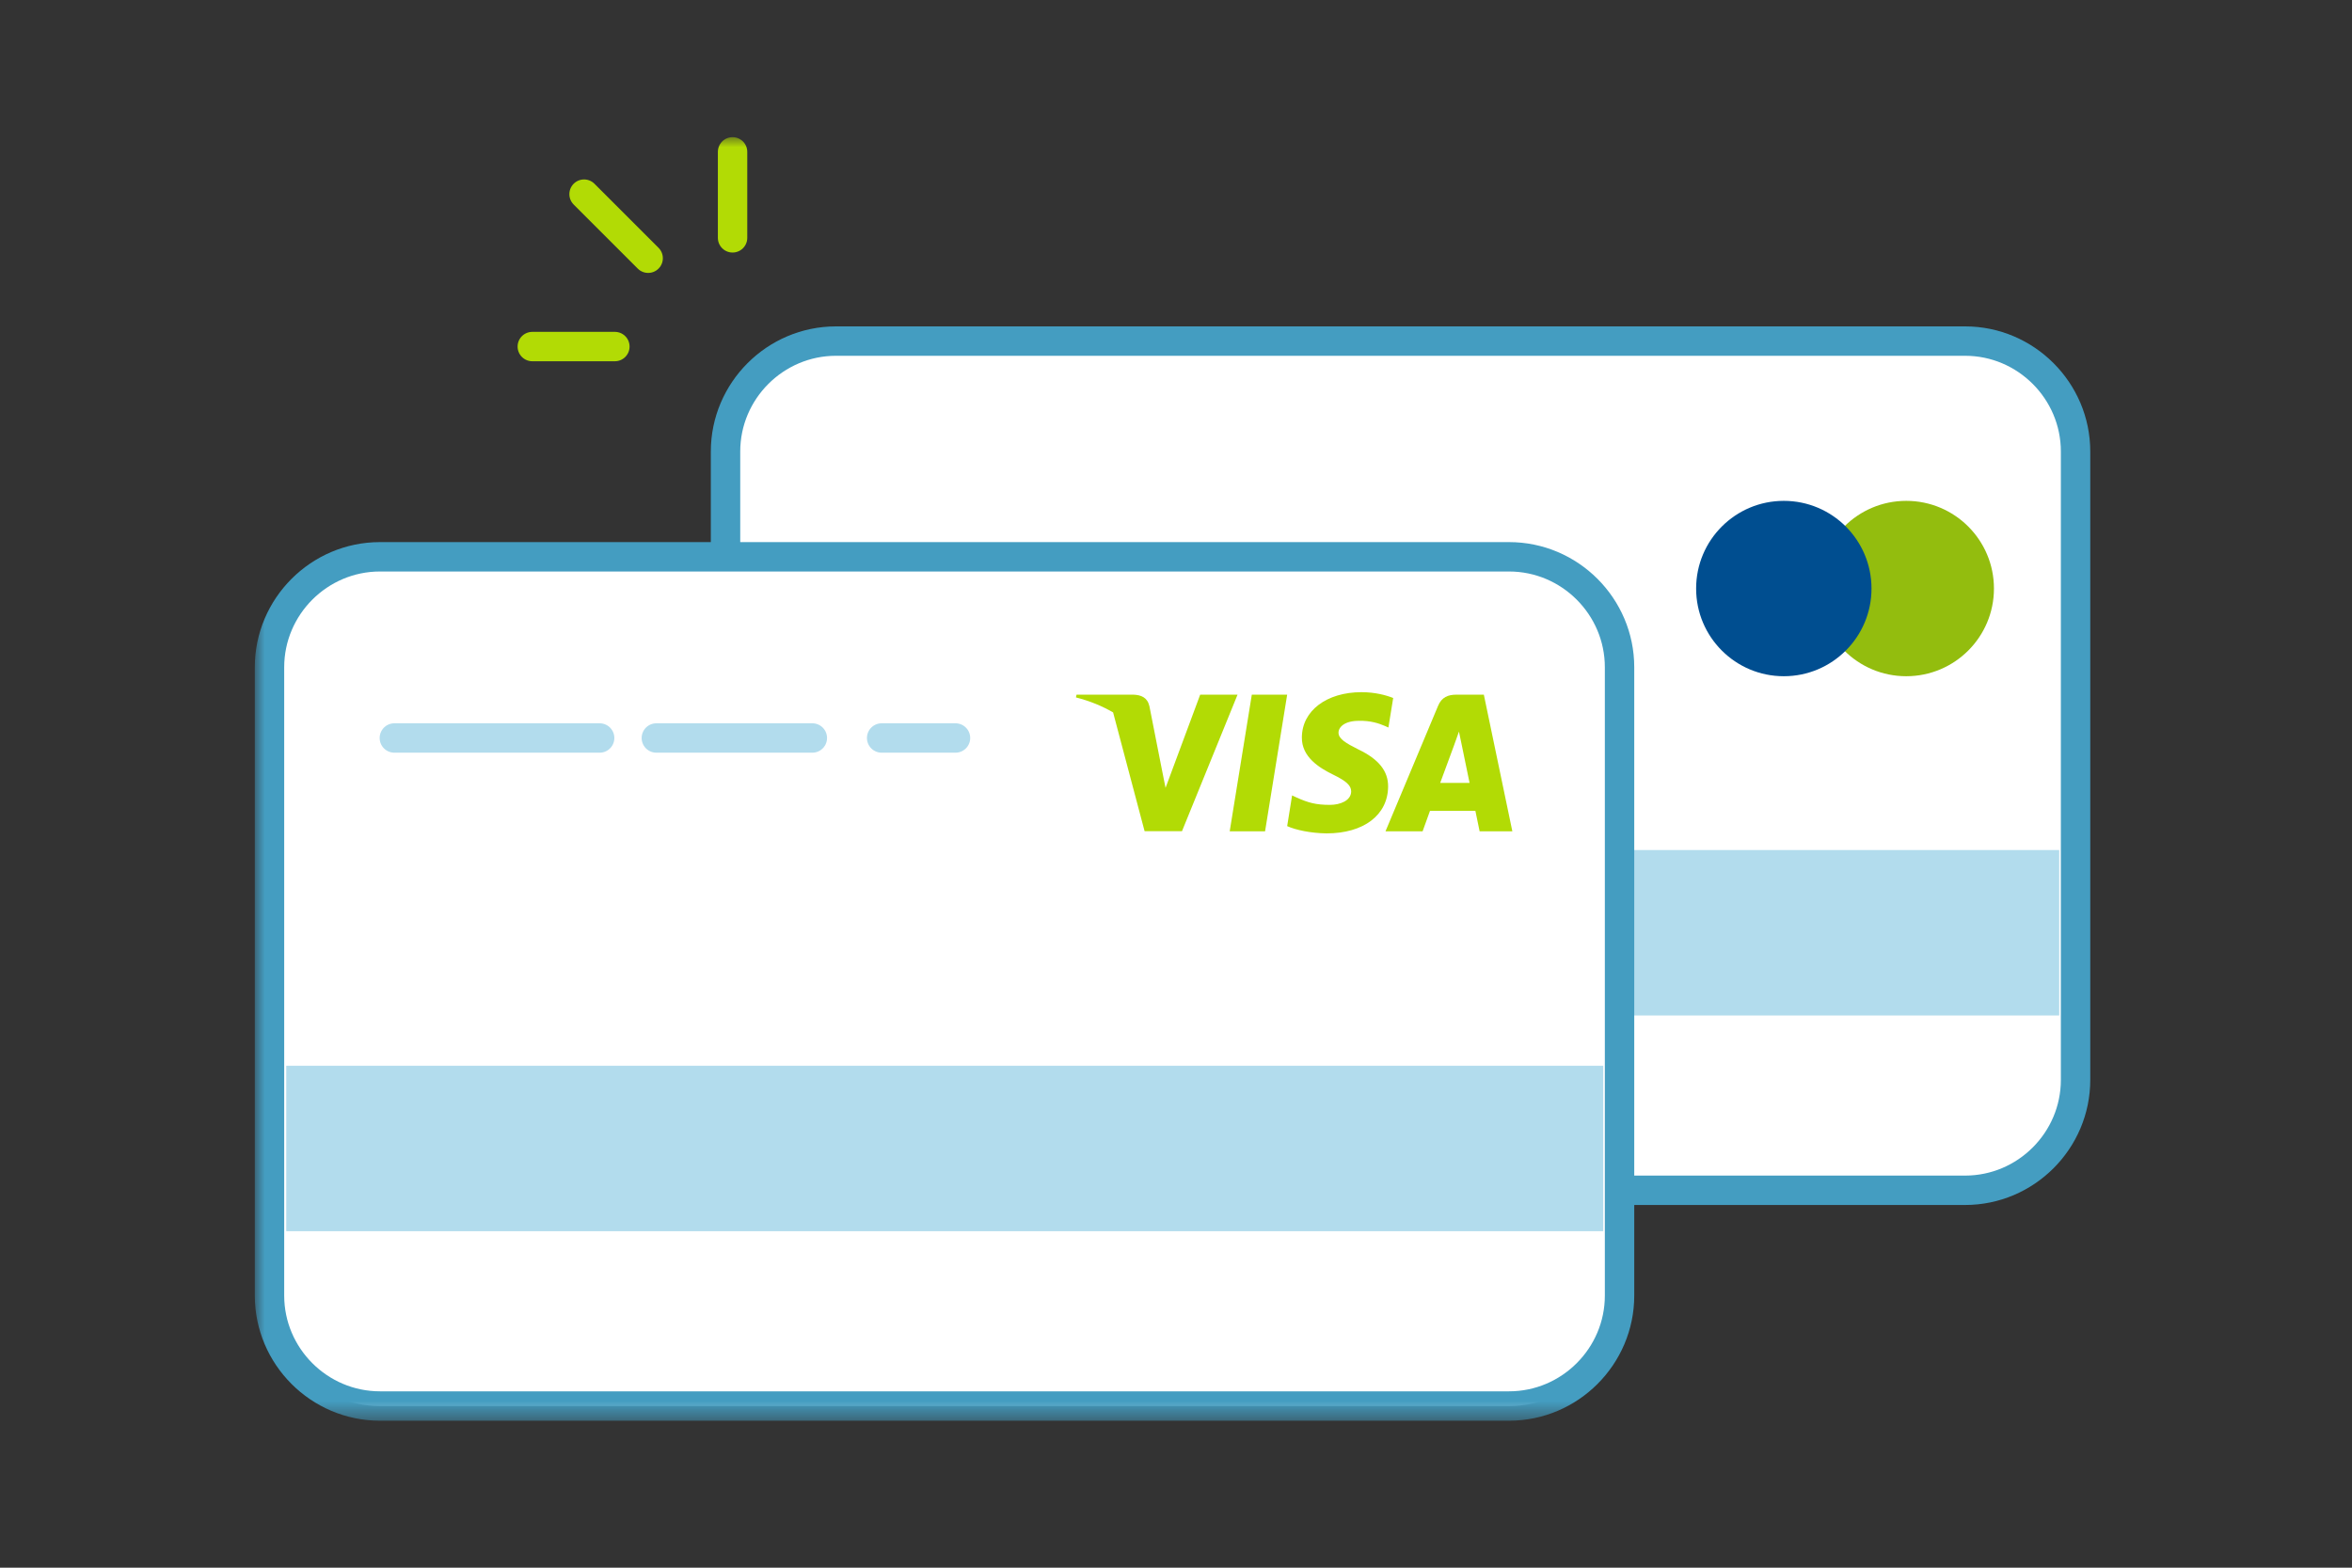<?xml version="1.0" encoding="UTF-8"?>
<svg width="120px" height="80px" viewBox="0 0 120 80" version="1.1" xmlns="http://www.w3.org/2000/svg" xmlns:xlink="http://www.w3.org/1999/xlink">
    <rect x="0" y="0" width="120" height="80" fill="#333333" stroke="none"/>
    <title>Thumbnail/Cards/Fintro</title>
    <defs>
        <polygon id="path-1" points="0 65.5 93.646 65.5 93.646 0 0 0"></polygon>
    </defs>
    <g id="Thumbnail/Cards/Fintro" stroke="none" stroke-width="1" fill="none" fill-rule="evenodd">
        <g id="Group-23" transform="translate(13, 7)">
            <path d="M87.261,53.741 L29.652,53.741 C26.552,53.741 24.017,51.206 24.017,48.106 L24.017,16.041 C24.017,12.941 26.552,10.406 29.652,10.406 L87.261,10.406 C90.361,10.406 92.896,12.941 92.896,16.041 L92.896,48.106 C92.896,51.206 90.361,53.741 87.261,53.741" id="Fill-1" fill="#FFFFFF"></path>
            <path d="M87.261,53.741 L29.652,53.741 C26.552,53.741 24.017,51.206 24.017,48.106 L24.017,16.041 C24.017,12.941 26.552,10.406 29.652,10.406 L87.261,10.406 C90.361,10.406 92.896,12.941 92.896,16.041 L92.896,48.106 C92.896,51.206 90.361,53.741 87.261,53.741 Z" id="Stroke-3" stroke="#449DC1" stroke-width="1.5"></path>
            <path d="M88.732,23.034 C88.732,25.505 86.729,27.508 84.257,27.508 C81.787,27.508 79.784,25.505 79.784,23.034 C79.784,20.562 81.787,18.559 84.257,18.559 C86.729,18.559 88.732,20.562 88.732,23.034" id="Fill-5" fill="#93BD0E"></path>
            <mask id="mask-2" fill="white">
                <use xlink:href="#path-1"></use>
            </mask>
            <g id="Clip-8"></g>
            <polygon id="Fill-7" fill="#B2DCED" mask="url(#mask-2)" points="24.87 44.82 92.062 44.82 92.062 36.378 24.87 36.378"></polygon>
            <path d="M82.485,23.034 C82.485,25.505 80.482,27.508 78.01,27.508 C75.54,27.508 73.537,25.505 73.537,23.034 C73.537,20.562 75.54,18.559 78.01,18.559 C80.482,18.559 82.485,20.562 82.485,23.034" id="Fill-9" fill="#004E90" mask="url(#mask-2)"></path>
            <path d="M63.995,64.75 L6.385,64.75 C3.286,64.75 0.75,62.214 0.75,59.115 L0.75,27.049 C0.75,23.95 3.286,21.414 6.385,21.414 L63.995,21.414 C67.094,21.414 69.63,23.95 69.63,27.049 L69.63,59.115 C69.63,62.214 67.094,64.75 63.995,64.75" id="Fill-10" fill="#FFFFFF" mask="url(#mask-2)"></path>
            <path d="M63.995,64.75 L6.385,64.75 C3.286,64.75 0.75,62.214 0.75,59.115 L0.75,27.049 C0.75,23.95 3.286,21.414 6.385,21.414 L63.995,21.414 C67.094,21.414 69.63,23.95 69.63,27.049 L69.63,59.115 C69.63,62.214 67.094,64.75 63.995,64.75 Z" id="Stroke-11" stroke="#449DC1" stroke-width="1.5" mask="url(#mask-2)"></path>
            <polygon id="Fill-12" fill="#B2DCED" mask="url(#mask-2)" points="1.604 55.828 68.797 55.828 68.797 47.387 1.604 47.387"></polygon>
            <line x1="7.12" y1="30.66" x2="17.594" y2="30.66" id="Stroke-13" stroke="#B2DCED" stroke-width="1.5" stroke-linecap="round" stroke-linejoin="round" mask="url(#mask-2)"></line>
            <line x1="20.487" y1="30.66" x2="28.446" y2="30.66" id="Stroke-14" stroke="#B2DCED" stroke-width="1.5" stroke-linecap="round" stroke-linejoin="round" mask="url(#mask-2)"></line>
            <line x1="31.982" y1="30.66" x2="35.75" y2="30.66" id="Stroke-15" stroke="#B2DCED" stroke-width="1.5" stroke-linecap="round" stroke-linejoin="round" mask="url(#mask-2)"></line>
            <polygon id="Fill-16" fill="#B2DB05" mask="url(#mask-2)" points="50.868 28.449 49.74 35.424 51.544 35.424 52.672 28.449"></polygon>
            <path d="M56.309,31.246 C55.678,30.927 55.291,30.712 55.291,30.386 C55.298,30.089 55.618,29.784 56.33,29.784 C56.916,29.769 57.347,29.91 57.673,30.052 L57.837,30.126 L58.081,28.619 C57.727,28.478 57.163,28.322 56.465,28.322 C54.684,28.322 53.428,29.272 53.422,30.63 C53.407,31.632 54.319,32.188 55.002,32.522 C55.7,32.863 55.938,33.087 55.938,33.391 C55.929,33.858 55.373,34.073 54.855,34.073 C54.133,34.073 53.748,33.963 53.163,33.702 L52.923,33.591 L52.672,35.157 C53.094,35.35 53.873,35.52 54.684,35.528 C56.577,35.528 57.807,34.593 57.822,33.145 C57.83,32.351 57.347,31.743 56.309,31.246" id="Fill-17" fill="#B2DB05" mask="url(#mask-2)"></path>
            <path d="M60.479,32.953 C60.627,32.553 61.199,31.001 61.199,31.001 C61.192,31.016 61.347,30.593 61.436,30.334 L61.562,30.934 C61.562,30.934 61.904,32.604 61.978,32.953 L60.479,32.953 Z M62.706,28.449 L62.706,28.449 L61.31,28.449 C60.88,28.449 60.553,28.575 60.368,29.027 L57.688,35.424 L59.581,35.424 C59.581,35.424 59.892,34.563 59.959,34.378 L62.275,34.378 C62.327,34.623 62.491,35.424 62.491,35.424 L64.161,35.424 L62.706,28.449 Z" id="Fill-18" fill="#B2DB05" mask="url(#mask-2)"></path>
            <path d="M48.234,28.449 L48.234,28.449 L46.467,33.205 L46.274,32.24 L45.643,29.035 C45.54,28.59 45.22,28.464 44.827,28.449 L41.925,28.449 L41.895,28.59 C42.603,28.77 43.236,29.031 43.791,29.355 L45.398,35.417 L47.305,35.417 L50.14,28.449 L48.234,28.449 Z" id="Fill-19" fill="#B2DB05" mask="url(#mask-2)"></path>
            <line x1="18.371" y1="10.685" x2="14.158" y2="10.685" id="Stroke-20" stroke="#B2DB05" stroke-width="1.5" stroke-linecap="round" stroke-linejoin="round" mask="url(#mask-2)"></line>
            <line x1="24.376" y1="5.137" x2="24.376" y2="0.75" id="Stroke-21" stroke="#B2DB05" stroke-width="1.5" stroke-linecap="round" stroke-linejoin="round" mask="url(#mask-2)"></line>
            <line x1="20.069" y1="6.177" x2="16.799" y2="2.907" id="Stroke-22" stroke="#B2DB05" stroke-width="1.5" stroke-linecap="round" stroke-linejoin="round" mask="url(#mask-2)"></line>
        </g>
    </g>
</svg>